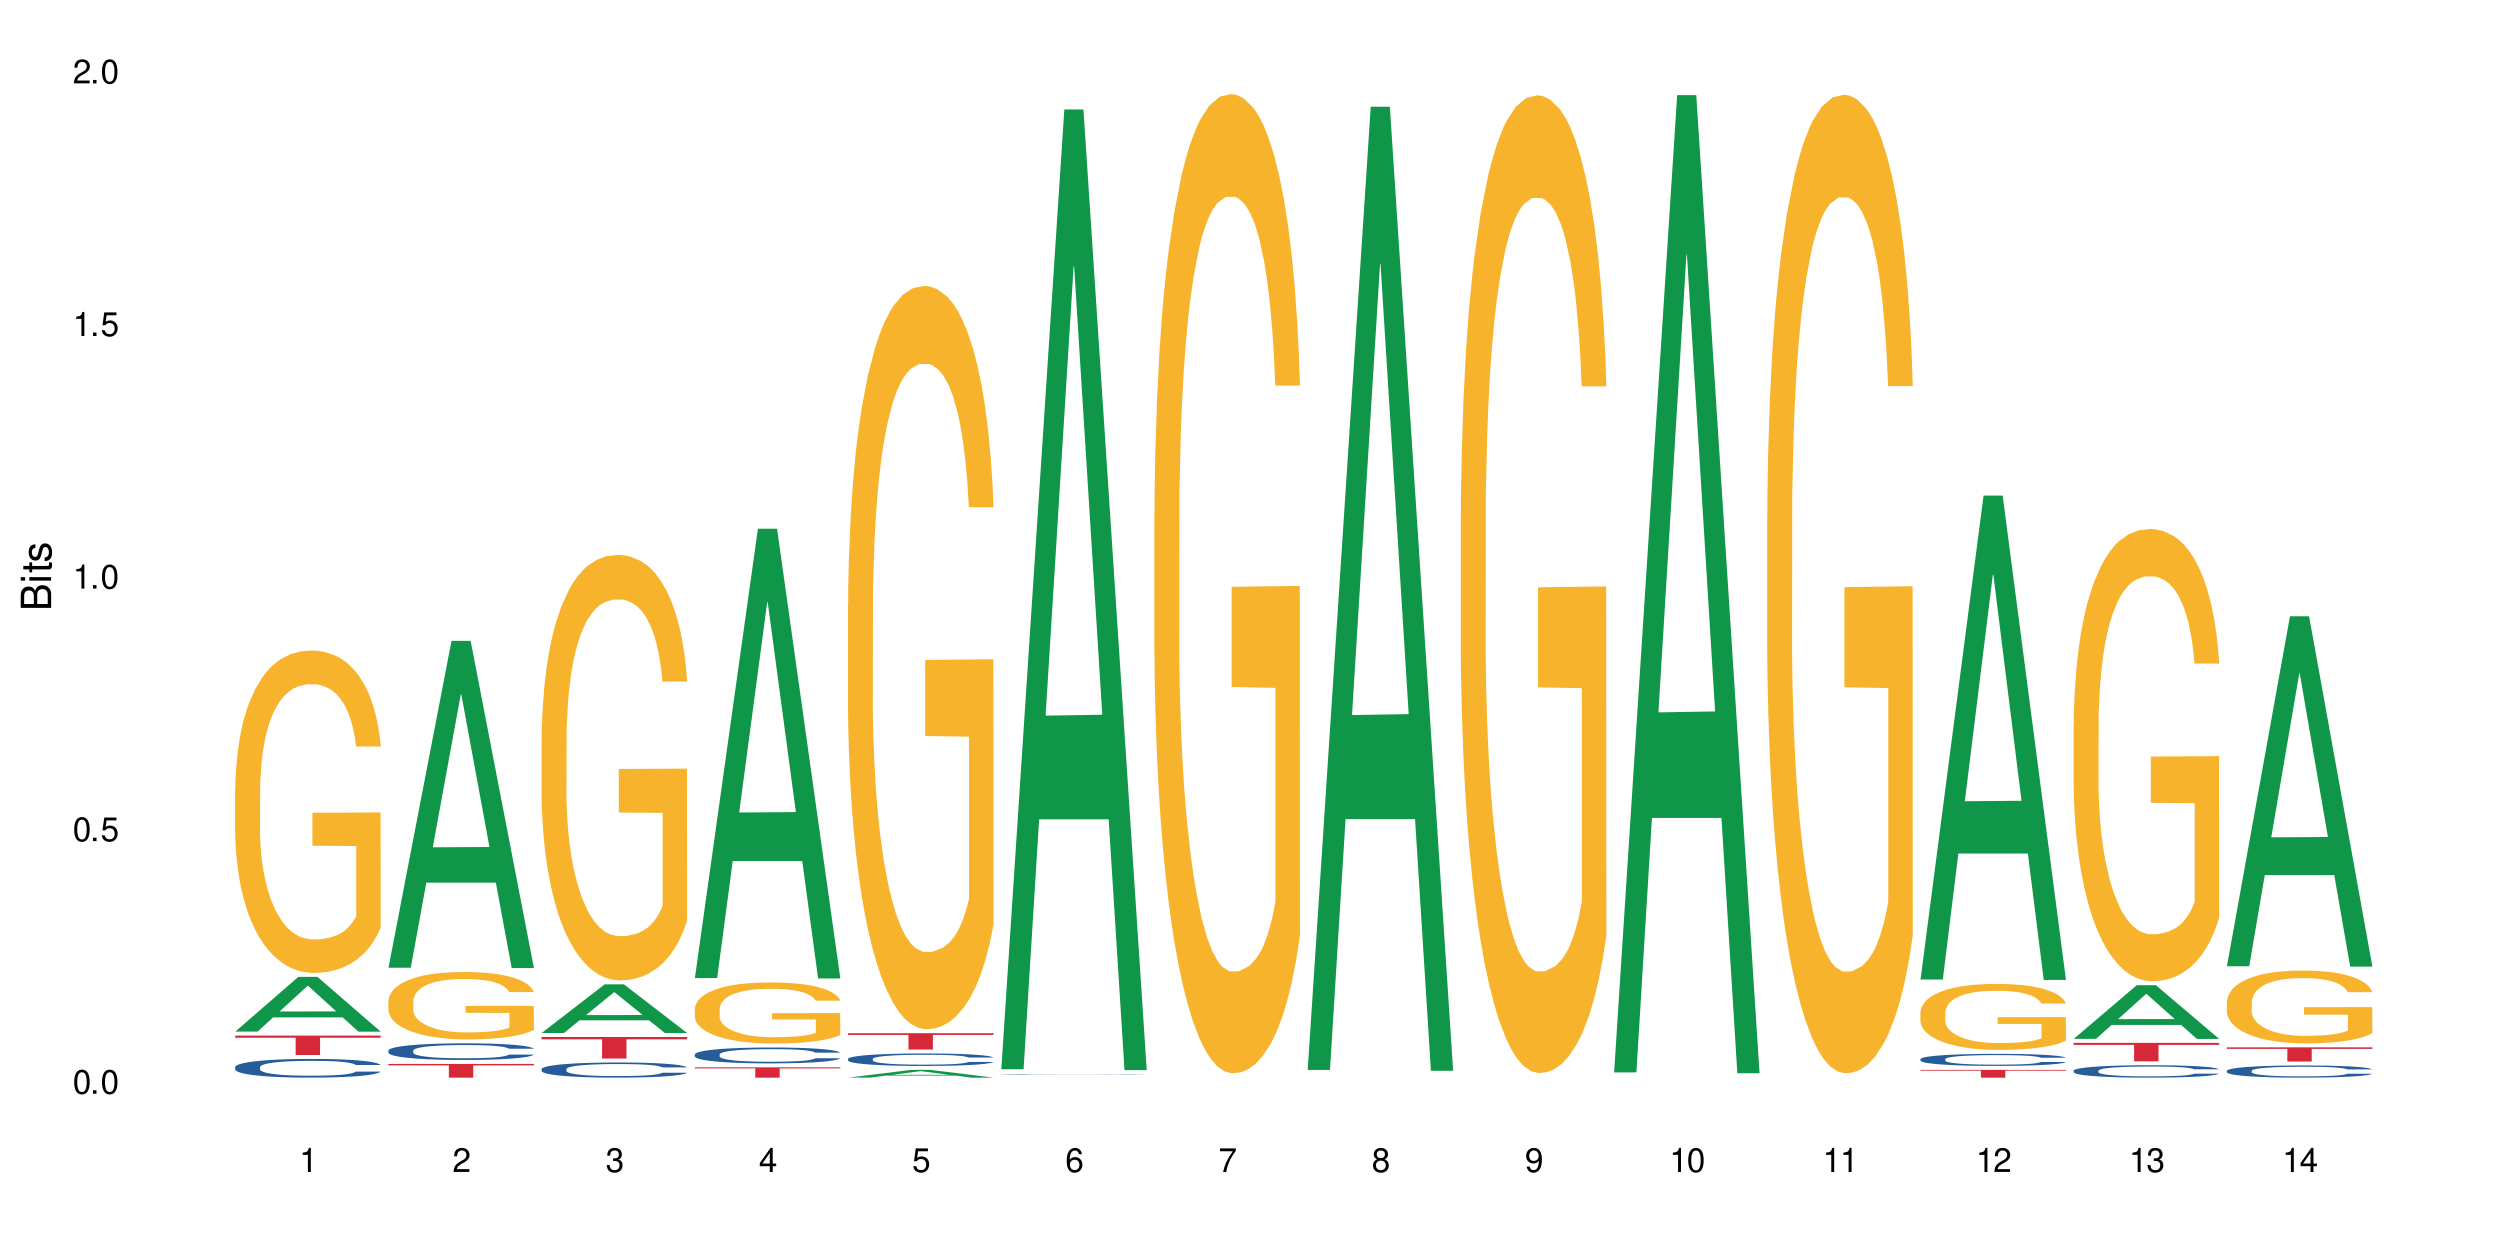 <?xml version="1.0" encoding="UTF-8"?>
<svg xmlns="http://www.w3.org/2000/svg" xmlns:xlink="http://www.w3.org/1999/xlink" width="720" height="360" viewBox="0 0 720 360">
<defs>
<g>
<g id="glyph-0-0">
</g>
<g id="glyph-0-1">
<path d="M 2.641 -6.938 C 2 -6.938 1.422 -6.656 1.078 -6.172 C 0.641 -5.562 0.406 -4.641 0.406 -3.359 C 0.406 -1.016 1.188 0.219 2.641 0.219 C 4.078 0.219 4.859 -1.016 4.859 -3.297 C 4.859 -4.641 4.656 -5.547 4.203 -6.172 C 3.844 -6.656 3.281 -6.938 2.641 -6.938 Z M 2.641 -6.188 C 3.547 -6.188 4 -5.25 4 -3.375 C 4 -1.406 3.562 -0.484 2.625 -0.484 C 1.734 -0.484 1.281 -1.438 1.281 -3.344 C 1.281 -5.25 1.734 -6.188 2.641 -6.188 Z M 2.641 -6.188 "/>
</g>
<g id="glyph-0-2">
<path d="M 1.828 -1 L 0.828 -1 L 0.828 0 L 1.828 0 Z M 1.828 -1 "/>
</g>
<g id="glyph-0-3">
<path d="M 4.562 -6.797 L 1.062 -6.797 L 0.547 -3.094 L 1.328 -3.094 C 1.719 -3.562 2.047 -3.734 2.578 -3.734 C 3.484 -3.734 4.062 -3.109 4.062 -2.094 C 4.062 -1.125 3.484 -0.531 2.578 -0.531 C 1.828 -0.531 1.375 -0.906 1.188 -1.672 L 0.328 -1.672 C 0.453 -1.109 0.547 -0.844 0.75 -0.594 C 1.125 -0.078 1.828 0.219 2.594 0.219 C 3.969 0.219 4.922 -0.781 4.922 -2.219 C 4.922 -3.562 4.031 -4.484 2.719 -4.484 C 2.25 -4.484 1.859 -4.359 1.469 -4.062 L 1.734 -5.969 L 4.562 -5.969 Z M 4.562 -6.797 "/>
</g>
<g id="glyph-0-4">
<path d="M 2.484 -4.938 L 2.484 0 L 3.328 0 L 3.328 -6.938 L 2.766 -6.938 C 2.469 -5.875 2.281 -5.734 0.984 -5.562 L 0.984 -4.938 Z M 2.484 -4.938 "/>
</g>
<g id="glyph-0-5">
<path d="M 4.859 -0.828 L 1.281 -0.828 C 1.359 -1.406 1.672 -1.781 2.5 -2.281 L 3.469 -2.828 C 4.406 -3.344 4.906 -4.062 4.906 -4.906 C 4.906 -5.484 4.672 -6.031 4.266 -6.406 C 3.859 -6.766 3.375 -6.938 2.719 -6.938 C 1.859 -6.938 1.219 -6.625 0.844 -6.031 C 0.609 -5.672 0.5 -5.234 0.484 -4.531 L 1.328 -4.531 C 1.359 -5.016 1.406 -5.281 1.531 -5.516 C 1.75 -5.938 2.188 -6.203 2.703 -6.203 C 3.469 -6.203 4.031 -5.641 4.031 -4.891 C 4.031 -4.344 3.719 -3.859 3.125 -3.516 L 2.234 -3 C 0.812 -2.172 0.406 -1.531 0.328 -0.016 L 4.859 -0.016 Z M 4.859 -0.828 "/>
</g>
<g id="glyph-0-6">
<path d="M 2.125 -3.188 L 2.578 -3.188 C 3.5 -3.188 3.984 -2.766 3.984 -1.922 C 3.984 -1.062 3.469 -0.531 2.594 -0.531 C 1.656 -0.531 1.203 -1 1.156 -2.016 L 0.312 -2.016 C 0.344 -1.453 0.438 -1.094 0.609 -0.781 C 0.953 -0.109 1.625 0.219 2.547 0.219 C 3.953 0.219 4.859 -0.625 4.859 -1.938 C 4.859 -2.828 4.516 -3.297 3.703 -3.594 C 4.344 -3.844 4.656 -4.328 4.656 -5.031 C 4.656 -6.219 3.875 -6.938 2.578 -6.938 C 1.203 -6.938 0.484 -6.172 0.453 -4.703 L 1.297 -4.703 C 1.312 -5.125 1.344 -5.359 1.453 -5.578 C 1.641 -5.969 2.062 -6.203 2.594 -6.203 C 3.344 -6.203 3.797 -5.75 3.797 -5 C 3.797 -4.516 3.609 -4.219 3.25 -4.047 C 3.016 -3.953 2.703 -3.922 2.125 -3.906 Z M 2.125 -3.188 "/>
</g>
<g id="glyph-0-7">
<path d="M 3.141 -1.672 L 3.141 0 L 3.984 0 L 3.984 -1.672 L 4.984 -1.672 L 4.984 -2.438 L 3.984 -2.438 L 3.984 -6.938 L 3.359 -6.938 L 0.266 -2.578 L 0.266 -1.672 Z M 3.141 -2.438 L 1 -2.438 L 3.141 -5.5 Z M 3.141 -2.438 "/>
</g>
<g id="glyph-0-8">
<path d="M 4.781 -5.125 C 4.609 -6.266 3.891 -6.938 2.844 -6.938 C 2.094 -6.938 1.422 -6.578 1.031 -5.953 C 0.594 -5.266 0.406 -4.422 0.406 -3.172 C 0.406 -2 0.578 -1.25 0.984 -0.641 C 1.359 -0.078 1.953 0.219 2.703 0.219 C 3.984 0.219 4.922 -0.75 4.922 -2.094 C 4.922 -3.375 4.062 -4.281 2.844 -4.281 C 2.172 -4.281 1.641 -4.031 1.281 -3.516 C 1.281 -5.234 1.828 -6.188 2.797 -6.188 C 3.391 -6.188 3.797 -5.797 3.938 -5.125 Z M 2.734 -3.531 C 3.547 -3.531 4.062 -2.953 4.062 -2.031 C 4.062 -1.156 3.484 -0.531 2.703 -0.531 C 1.922 -0.531 1.328 -1.188 1.328 -2.078 C 1.328 -2.938 1.906 -3.531 2.734 -3.531 Z M 2.734 -3.531 "/>
</g>
<g id="glyph-0-9">
<path d="M 4.984 -6.797 L 0.438 -6.797 L 0.438 -5.969 L 4.109 -5.969 C 2.5 -3.656 1.828 -2.234 1.328 0 L 2.219 0 C 2.594 -2.172 3.453 -4.047 4.984 -6.094 Z M 4.984 -6.797 "/>
</g>
<g id="glyph-0-10">
<path d="M 3.75 -3.656 C 4.469 -4.094 4.688 -4.438 4.688 -5.078 C 4.688 -6.172 3.844 -6.938 2.641 -6.938 C 1.438 -6.938 0.594 -6.172 0.594 -5.094 C 0.594 -4.438 0.812 -4.094 1.516 -3.656 C 0.734 -3.266 0.359 -2.703 0.359 -1.922 C 0.359 -0.656 1.281 0.219 2.641 0.219 C 3.984 0.219 4.922 -0.656 4.922 -1.922 C 4.922 -2.703 4.531 -3.266 3.75 -3.656 Z M 2.641 -6.188 C 3.359 -6.188 3.812 -5.75 3.812 -5.062 C 3.812 -4.406 3.344 -3.984 2.641 -3.984 C 1.922 -3.984 1.453 -4.406 1.453 -5.078 C 1.453 -5.75 1.922 -6.188 2.641 -6.188 Z M 2.641 -3.266 C 3.484 -3.266 4.062 -2.719 4.062 -1.906 C 4.062 -1.078 3.484 -0.531 2.625 -0.531 C 1.797 -0.531 1.219 -1.094 1.219 -1.906 C 1.219 -2.719 1.781 -3.266 2.641 -3.266 Z M 2.641 -3.266 "/>
</g>
<g id="glyph-0-11">
<path d="M 0.516 -1.578 C 0.672 -0.453 1.406 0.219 2.438 0.219 C 3.188 0.219 3.859 -0.141 4.266 -0.766 C 4.688 -1.453 4.891 -2.297 4.891 -3.547 C 4.891 -4.719 4.703 -5.453 4.312 -6.078 C 3.938 -6.641 3.344 -6.938 2.594 -6.938 C 1.297 -6.938 0.359 -5.969 0.359 -4.625 C 0.359 -3.344 1.234 -2.453 2.453 -2.453 C 3.094 -2.453 3.578 -2.672 4.016 -3.203 C 4 -1.484 3.469 -0.531 2.5 -0.531 C 1.906 -0.531 1.484 -0.906 1.359 -1.578 Z M 2.578 -6.203 C 3.375 -6.203 3.969 -5.531 3.969 -4.641 C 3.969 -3.797 3.391 -3.188 2.547 -3.188 C 1.734 -3.188 1.234 -3.766 1.234 -4.688 C 1.234 -5.562 1.797 -6.203 2.578 -6.203 Z M 2.578 -6.203 "/>
</g>
<g id="glyph-1-0">
</g>
<g id="glyph-1-1">
<path d="M 0 -0.953 L 0 -4.891 C 0 -5.719 -0.234 -6.344 -0.734 -6.797 C -1.188 -7.234 -1.812 -7.469 -2.5 -7.469 C -3.547 -7.469 -4.188 -7 -4.625 -5.875 C -4.984 -6.688 -5.625 -7.094 -6.531 -7.094 C -7.172 -7.094 -7.734 -6.859 -8.141 -6.391 C -8.562 -5.922 -8.75 -5.344 -8.75 -4.5 L -8.75 -0.953 Z M -4.984 -2.062 L -7.766 -2.062 L -7.766 -4.219 C -7.766 -4.844 -7.688 -5.203 -7.453 -5.5 C -7.219 -5.812 -6.859 -5.969 -6.375 -5.969 C -5.891 -5.969 -5.531 -5.812 -5.297 -5.5 C -5.062 -5.203 -4.984 -4.844 -4.984 -4.219 Z M -0.984 -2.062 L -4 -2.062 L -4 -4.781 C -4 -5.766 -3.438 -6.359 -2.484 -6.359 C -1.547 -6.359 -0.984 -5.766 -0.984 -4.781 Z M -0.984 -2.062 "/>
</g>
<g id="glyph-1-2">
<path d="M -6.281 -1.797 L -6.281 -0.797 L 0 -0.797 L 0 -1.797 Z M -8.75 -1.797 L -8.75 -0.797 L -7.484 -0.797 L -7.484 -1.797 Z M -8.75 -1.797 "/>
</g>
<g id="glyph-1-3">
<path d="M -6.281 -3.047 L -6.281 -2.016 L -8.016 -2.016 L -8.016 -1.016 L -6.281 -1.016 L -6.281 -0.172 L -5.469 -0.172 L -5.469 -1.016 L -0.719 -1.016 C -0.078 -1.016 0.281 -1.453 0.281 -2.234 C 0.281 -2.5 0.25 -2.719 0.188 -3.047 L -0.641 -3.047 C -0.609 -2.906 -0.594 -2.766 -0.594 -2.562 C -0.594 -2.141 -0.719 -2.016 -1.156 -2.016 L -5.469 -2.016 L -5.469 -3.047 Z M -6.281 -3.047 "/>
</g>
<g id="glyph-1-4">
<path d="M -4.531 -5.25 C -5.766 -5.25 -6.469 -4.422 -6.469 -2.969 C -6.469 -1.516 -5.719 -0.562 -4.547 -0.562 C -3.562 -0.562 -3.094 -1.062 -2.734 -2.562 L -2.516 -3.484 C -2.344 -4.188 -2.094 -4.469 -1.641 -4.469 C -1.047 -4.469 -0.641 -3.875 -0.641 -3 C -0.641 -2.453 -0.797 -2 -1.062 -1.75 C -1.25 -1.594 -1.422 -1.531 -1.875 -1.469 L -1.875 -0.406 C -0.422 -0.453 0.281 -1.266 0.281 -2.922 C 0.281 -4.5 -0.5 -5.516 -1.719 -5.516 C -2.656 -5.516 -3.172 -4.984 -3.469 -3.734 L -3.703 -2.766 C -3.891 -1.953 -4.156 -1.609 -4.594 -1.609 C -5.188 -1.609 -5.547 -2.125 -5.547 -2.938 C -5.547 -3.75 -5.203 -4.172 -4.531 -4.203 Z M -4.531 -5.25 "/>
</g>
</g>
</defs>
<rect x="-72" y="-36" width="864" height="432" fill="rgb(100%, 100%, 100%)" fill-opacity="1"/>
<path fill-rule="nonzero" fill="rgb(6.275%, 58.824%, 28.235%)" fill-opacity="1" d="M 67.73 297.109 L 67.777 297.094 L 85.914 281.344 L 91.422 281.344 L 109.648 297.125 L 103.242 297.125 L 98.676 293.004 L 78.656 293.004 L 74.18 297.109 L 67.73 297.109 L 80.582 291.301 L 96.84 291.285 L 88.734 283.922 L 88.645 283.906 L 88.555 283.949 L 80.539 291.285 L 80.582 291.301 Z M 67.73 297.109 "/>
<path fill-rule="nonzero" fill="rgb(14.51%, 36.078%, 60%)" fill-opacity="1" d="M 67.73 307.316 L 67.781 307.312 L 67.781 307.195 L 67.934 307.008 L 68.293 306.77 L 68.652 306.609 L 69.57 306.316 L 70.848 306.039 L 72.18 305.82 L 73.148 305.691 L 74.02 305.594 L 76.012 305.414 L 77.289 305.32 L 78.672 305.234 L 80.355 305.152 L 81.582 305.102 L 84.344 305.023 L 86.391 304.988 L 87.973 304.973 L 91.398 304.973 L 93.441 304.992 L 94.926 305.02 L 96.562 305.059 L 97.941 305.102 L 100.344 305.211 L 102.492 305.348 L 103.461 305.426 L 104.996 305.578 L 106.172 305.727 L 106.988 305.855 L 107.91 306.039 L 108.727 306.258 L 109.34 306.512 L 109.648 306.723 L 102.492 306.723 L 102.133 306.523 L 101.723 306.371 L 100.957 306.172 L 100.191 306.027 L 99.117 305.883 L 98.145 305.793 L 96.816 305.699 L 95.641 305.637 L 94.414 305.594 L 93.238 305.566 L 90.988 305.535 L 88.383 305.535 L 87.41 305.547 L 85.418 305.586 L 84.344 305.617 L 82.812 305.688 L 81.738 305.75 L 80.461 305.852 L 79.59 305.934 L 78.516 306.062 L 77.75 306.176 L 76.883 306.336 L 76.371 306.461 L 75.91 306.598 L 75.5 306.762 L 75.195 306.934 L 74.988 307.113 L 74.887 307.293 L 74.887 308.055 L 74.988 308.234 L 75.246 308.438 L 75.91 308.738 L 76.883 309 L 78.004 309.207 L 79.078 309.355 L 79.691 309.422 L 80.512 309.504 L 81.789 309.602 L 83.629 309.699 L 84.703 309.738 L 86.34 309.777 L 88.023 309.797 L 90.273 309.797 L 92.27 309.777 L 93.598 309.754 L 94.977 309.715 L 96.867 309.629 L 98.043 309.551 L 99.066 309.457 L 99.832 309.363 L 100.344 309.285 L 101.109 309.133 L 101.723 308.965 L 102.184 308.793 L 102.492 308.625 L 109.648 308.625 L 109.34 308.824 L 108.883 309.016 L 108.422 309.156 L 107.707 309.328 L 106.887 309.484 L 105.711 309.656 L 104.742 309.77 L 103.461 309.891 L 102.285 309.984 L 101.008 310.066 L 99.117 310.168 L 97.891 310.215 L 96.562 310.262 L 94.977 310.301 L 92.984 310.336 L 90.836 310.355 L 88.844 310.359 L 86.695 310.348 L 85.109 310.328 L 83.016 310.285 L 80.41 310.195 L 78.516 310.102 L 77.035 310.008 L 75.758 309.91 L 74.324 309.777 L 72.484 309.562 L 71.359 309.395 L 70.594 309.258 L 69.723 309.062 L 69.109 308.891 L 68.395 308.617 L 67.883 308.266 L 67.73 307.996 Z M 67.73 307.316 "/>
<path fill-rule="nonzero" fill="rgb(96.863%, 70.196%, 16.863%)" fill-opacity="1" d="M 67.73 227.121 L 67.781 227.035 L 67.781 225.34 L 67.988 221.523 L 68.496 216.266 L 69.164 211.941 L 69.879 208.551 L 70.34 206.77 L 71.105 204.227 L 71.77 202.359 L 73.457 198.543 L 75.602 194.984 L 76.777 193.457 L 78.109 192.016 L 80 190.402 L 80.867 189.809 L 83.527 188.453 L 86.543 187.605 L 89.863 187.352 L 91.398 187.438 L 93.496 187.773 L 96.355 188.707 L 97.992 189.555 L 99.27 190.402 L 100.602 191.508 L 102.234 193.203 L 103.77 195.238 L 104.996 197.273 L 106.223 199.816 L 107.246 202.531 L 108.113 205.496 L 108.883 209.059 L 109.34 212.027 L 109.648 214.996 L 102.543 214.996 L 102.133 212.027 L 101.672 209.738 L 100.906 206.938 L 100.141 204.902 L 99.375 203.293 L 97.941 201.09 L 96.715 199.73 L 95.18 198.543 L 93.699 197.781 L 92.012 197.273 L 90.988 197.102 L 88.281 197.102 L 85.828 197.695 L 84.395 198.375 L 83.375 199.055 L 81.941 200.324 L 81.074 201.344 L 80.562 202.02 L 79.027 204.648 L 78.004 207.023 L 77.445 208.637 L 76.727 211.18 L 76.215 213.469 L 75.652 216.859 L 75.348 219.406 L 74.938 225.172 L 74.887 240.434 L 75.039 243.656 L 75.348 247.133 L 75.758 250.188 L 76.371 253.41 L 76.984 255.867 L 78.059 259.176 L 78.977 261.379 L 79.691 262.82 L 81.074 265.109 L 81.637 265.875 L 82.965 267.398 L 84.344 268.586 L 86.031 269.605 L 87.309 270.113 L 89.355 270.539 L 91.961 270.539 L 95.027 270.027 L 96.969 269.352 L 98.301 268.672 L 99.168 268.078 L 100.242 267.145 L 101.008 266.297 L 101.723 265.363 L 102.594 263.922 L 102.594 243.656 L 89.969 243.57 L 89.969 234.074 L 109.598 233.988 L 109.648 267.145 L 108.574 269.434 L 107.246 271.641 L 105.969 273.336 L 104.637 274.777 L 102.746 276.391 L 101.215 277.406 L 98.863 278.594 L 96.715 279.355 L 94.465 279.867 L 92.473 280.121 L 90.121 280.203 L 88.023 280.035 L 85.777 279.527 L 83.988 278.848 L 82.352 278 L 80.715 276.898 L 78.672 275.117 L 77.34 273.676 L 75.961 271.895 L 74.582 269.773 L 73.355 267.484 L 72.535 265.703 L 71.719 263.668 L 70.848 261.125 L 70.031 258.242 L 69.418 255.613 L 68.855 252.645 L 68.445 249.848 L 68.039 246.031 L 67.832 242.977 L 67.73 240.348 Z M 67.73 227.121 "/>
<path fill-rule="nonzero" fill="rgb(83.922%, 15.686%, 22.353%)" fill-opacity="1" d="M 67.73 298.262 L 109.648 298.262 L 109.648 298.859 L 92.18 298.863 L 92.18 303.836 L 85.148 303.836 L 85.148 298.867 L 85.047 298.859 L 67.73 298.859 Z M 67.73 298.262 "/>
<path fill-rule="nonzero" fill="rgb(6.275%, 58.824%, 28.235%)" fill-opacity="1" d="M 111.855 278.711 L 111.898 278.621 L 130.035 184.562 L 135.543 184.562 L 153.77 278.797 L 147.367 278.797 L 142.801 254.199 L 122.781 254.199 L 118.301 278.711 L 111.855 278.711 L 124.707 244.023 L 140.961 243.934 L 132.855 199.957 L 132.766 199.871 L 132.68 200.137 L 124.66 243.934 L 124.707 244.023 Z M 111.855 278.711 "/>
<path fill-rule="nonzero" fill="rgb(14.51%, 36.078%, 60%)" fill-opacity="1" d="M 111.855 302.566 L 111.906 302.562 L 111.906 302.457 L 112.059 302.289 L 112.418 302.082 L 112.773 301.938 L 113.695 301.68 L 114.973 301.43 L 116.301 301.234 L 117.273 301.121 L 118.141 301.035 L 120.137 300.875 L 121.414 300.789 L 122.793 300.715 L 124.48 300.641 L 125.707 300.598 L 128.469 300.527 L 130.512 300.496 L 132.098 300.484 L 135.523 300.484 L 137.566 300.5 L 139.047 300.523 L 140.684 300.559 L 142.066 300.598 L 144.469 300.695 L 146.613 300.816 L 147.586 300.887 L 149.117 301.023 L 150.293 301.152 L 151.113 301.266 L 152.031 301.43 L 152.852 301.625 L 153.465 301.848 L 153.77 302.035 L 146.613 302.035 L 146.258 301.863 L 145.848 301.727 L 145.082 301.547 L 144.312 301.422 L 143.242 301.293 L 142.27 301.211 L 140.941 301.129 L 139.766 301.074 L 138.539 301.035 L 137.363 301.008 L 135.113 300.984 L 132.504 300.984 L 131.535 300.992 L 129.539 301.027 L 128.469 301.059 L 126.934 301.117 L 125.859 301.176 L 124.582 301.262 L 123.715 301.336 L 122.641 301.449 L 121.875 301.551 L 121.004 301.695 L 120.492 301.805 L 120.031 301.926 L 119.625 302.07 L 119.316 302.223 L 119.113 302.387 L 119.012 302.543 L 119.012 303.223 L 119.113 303.379 L 119.367 303.562 L 120.031 303.828 L 121.004 304.062 L 122.129 304.246 L 123.203 304.375 L 123.816 304.438 L 124.633 304.508 L 125.91 304.594 L 127.75 304.68 L 128.824 304.715 L 130.461 304.75 L 132.148 304.77 L 134.398 304.77 L 136.391 304.75 L 137.719 304.73 L 139.102 304.695 L 140.992 304.621 L 142.168 304.551 L 143.188 304.469 L 143.957 304.383 L 144.469 304.312 L 145.234 304.18 L 145.848 304.031 L 146.309 303.879 L 146.613 303.727 L 153.77 303.727 L 153.465 303.902 L 153.004 304.074 L 152.543 304.199 L 151.828 304.355 L 151.012 304.488 L 149.836 304.641 L 148.863 304.742 L 147.586 304.852 L 146.41 304.934 L 145.133 305.008 L 143.242 305.098 L 142.012 305.141 L 140.684 305.18 L 139.102 305.215 L 137.105 305.246 L 134.961 305.262 L 132.965 305.266 L 130.82 305.258 L 129.234 305.242 L 127.137 305.203 L 124.531 305.121 L 122.641 305.039 L 121.156 304.957 L 119.879 304.871 L 118.449 304.75 L 116.609 304.559 L 115.484 304.41 L 114.715 304.289 L 113.848 304.117 L 113.234 303.965 L 112.52 303.719 L 112.008 303.41 L 111.855 303.168 Z M 111.855 302.566 "/>
<path fill-rule="nonzero" fill="rgb(96.863%, 70.196%, 16.863%)" fill-opacity="1" d="M 111.855 288.25 L 111.906 288.23 L 111.906 287.879 L 112.109 287.078 L 112.621 285.98 L 113.285 285.078 L 114 284.367 L 114.461 283.996 L 115.227 283.465 L 115.891 283.074 L 117.578 282.277 L 119.727 281.531 L 120.902 281.211 L 122.23 280.91 L 124.121 280.574 L 124.992 280.449 L 127.648 280.168 L 130.664 279.988 L 133.988 279.938 L 135.523 279.953 L 137.617 280.023 L 140.48 280.219 L 142.117 280.398 L 143.395 280.574 L 144.723 280.805 L 146.359 281.16 L 147.891 281.586 L 149.117 282.012 L 150.348 282.543 L 151.367 283.109 L 152.238 283.73 L 153.004 284.473 L 153.465 285.094 L 153.77 285.715 L 146.664 285.715 L 146.258 285.094 L 145.797 284.617 L 145.031 284.031 L 144.262 283.605 L 143.496 283.27 L 142.066 282.809 L 140.84 282.523 L 139.305 282.277 L 137.82 282.117 L 136.137 282.012 L 135.113 281.973 L 132.402 281.973 L 129.949 282.098 L 128.52 282.242 L 127.496 282.383 L 126.066 282.648 L 125.195 282.859 L 124.684 283.004 L 123.152 283.551 L 122.129 284.047 L 121.566 284.387 L 120.852 284.918 L 120.34 285.395 L 119.777 286.105 L 119.469 286.637 L 119.062 287.844 L 119.012 291.031 L 119.164 291.707 L 119.469 292.434 L 119.879 293.07 L 120.492 293.746 L 121.105 294.258 L 122.18 294.949 L 123.102 295.41 L 123.816 295.711 L 125.195 296.191 L 125.758 296.352 L 127.086 296.668 L 128.469 296.918 L 130.152 297.129 L 131.434 297.238 L 133.477 297.324 L 136.082 297.324 L 139.152 297.219 L 141.094 297.078 L 142.422 296.938 L 143.293 296.812 L 144.363 296.617 L 145.133 296.438 L 145.848 296.246 L 146.715 295.941 L 146.715 291.707 L 134.09 291.688 L 134.09 289.703 L 153.719 289.684 L 153.77 296.617 L 152.699 297.094 L 151.367 297.555 L 150.09 297.91 L 148.762 298.211 L 146.871 298.551 L 145.336 298.762 L 142.984 299.012 L 140.84 299.168 L 138.59 299.277 L 136.594 299.328 L 134.242 299.348 L 132.148 299.312 L 129.898 299.203 L 128.109 299.062 L 126.473 298.887 L 124.84 298.656 L 122.793 298.281 L 121.465 297.98 L 120.082 297.609 L 118.703 297.168 L 117.477 296.688 L 116.66 296.316 L 115.84 295.891 L 114.973 295.359 L 114.152 294.754 L 113.539 294.207 L 112.98 293.586 L 112.57 293 L 112.16 292.203 L 111.957 291.566 L 111.855 291.016 Z M 111.855 288.25 "/>
<path fill-rule="nonzero" fill="rgb(83.922%, 15.686%, 22.353%)" fill-opacity="1" d="M 111.855 306.406 L 153.77 306.406 L 153.77 306.828 L 136.301 306.832 L 136.301 310.359 L 129.273 310.359 L 129.273 306.836 L 129.172 306.828 L 111.855 306.828 Z M 111.855 306.406 "/>
<path fill-rule="nonzero" fill="rgb(6.275%, 58.824%, 28.235%)" fill-opacity="1" d="M 155.977 297.504 L 156.023 297.492 L 174.16 283.48 L 179.668 283.48 L 197.895 297.52 L 191.488 297.52 L 186.922 293.855 L 166.902 293.855 L 162.426 297.504 L 155.977 297.504 L 168.828 292.34 L 185.086 292.324 L 176.98 285.773 L 176.891 285.762 L 176.801 285.801 L 168.785 292.324 L 168.828 292.34 Z M 155.977 297.504 "/>
<path fill-rule="nonzero" fill="rgb(14.51%, 36.078%, 60%)" fill-opacity="1" d="M 155.977 307.895 L 156.027 307.891 L 156.027 307.793 L 156.18 307.645 L 156.539 307.453 L 156.898 307.32 L 157.816 307.086 L 159.094 306.855 L 160.426 306.684 L 161.395 306.578 L 162.266 306.5 L 164.258 306.352 L 165.535 306.273 L 166.918 306.207 L 168.602 306.141 L 169.828 306.102 L 172.59 306.035 L 174.637 306.008 L 176.219 305.996 L 179.645 305.996 L 181.688 306.012 L 183.172 306.031 L 184.809 306.062 L 186.188 306.102 L 188.59 306.188 L 190.738 306.301 L 191.707 306.363 L 193.242 306.488 L 194.418 306.605 L 195.234 306.711 L 196.156 306.855 L 196.973 307.035 L 197.586 307.238 L 197.895 307.41 L 190.738 307.41 L 190.379 307.254 L 189.969 307.129 L 189.203 306.965 L 188.438 306.848 L 187.363 306.734 L 186.391 306.656 L 185.062 306.582 L 183.887 306.535 L 182.66 306.5 L 181.484 306.473 L 179.234 306.449 L 176.629 306.449 L 175.656 306.457 L 173.664 306.492 L 172.59 306.52 L 171.059 306.574 L 169.984 306.625 L 168.707 306.707 L 167.836 306.773 L 166.762 306.879 L 165.996 306.969 L 165.129 307.102 L 164.617 307.199 L 164.156 307.312 L 163.746 307.445 L 163.441 307.582 L 163.234 307.73 L 163.133 307.875 L 163.133 308.492 L 163.234 308.637 L 163.492 308.805 L 164.156 309.047 L 165.129 309.258 L 166.25 309.426 L 167.324 309.547 L 167.938 309.602 L 168.758 309.664 L 170.035 309.746 L 171.875 309.824 L 172.949 309.855 L 174.582 309.887 L 176.27 309.902 L 178.52 309.902 L 180.512 309.887 L 181.844 309.867 L 183.223 309.836 L 185.113 309.77 L 186.289 309.703 L 187.312 309.629 L 188.078 309.555 L 188.59 309.488 L 189.355 309.367 L 189.969 309.23 L 190.43 309.09 L 190.738 308.953 L 197.895 308.953 L 197.586 309.113 L 197.129 309.27 L 196.668 309.387 L 195.953 309.523 L 195.133 309.648 L 193.957 309.789 L 192.988 309.879 L 191.707 309.98 L 190.531 310.055 L 189.254 310.125 L 187.363 310.203 L 186.137 310.242 L 184.809 310.277 L 183.223 310.312 L 181.23 310.34 L 179.082 310.355 L 177.09 310.359 L 174.941 310.352 L 173.355 310.336 L 171.262 310.297 L 168.652 310.227 L 166.762 310.152 L 165.281 310.074 L 164.004 309.996 L 162.57 309.887 L 160.73 309.711 L 159.605 309.578 L 158.84 309.465 L 157.969 309.309 L 157.355 309.172 L 156.641 308.945 L 156.129 308.664 L 155.977 308.445 Z M 155.977 307.895 "/>
<path fill-rule="nonzero" fill="rgb(96.863%, 70.196%, 16.863%)" fill-opacity="1" d="M 155.977 212.293 L 156.027 212.184 L 156.027 209.945 L 156.234 204.91 L 156.742 197.973 L 157.41 192.266 L 158.125 187.789 L 158.582 185.438 L 159.352 182.082 L 160.016 179.621 L 161.703 174.582 L 163.848 169.883 L 165.023 167.871 L 166.355 165.969 L 168.246 163.84 L 169.113 163.059 L 171.773 161.27 L 174.789 160.148 L 178.109 159.812 L 179.645 159.926 L 181.742 160.371 L 184.602 161.602 L 186.238 162.723 L 187.516 163.84 L 188.848 165.297 L 190.48 167.535 L 192.016 170.219 L 193.242 172.906 L 194.469 176.262 L 195.492 179.844 L 196.359 183.758 L 197.129 188.461 L 197.586 192.375 L 197.895 196.293 L 190.789 196.293 L 190.379 192.375 L 189.918 189.355 L 189.152 185.66 L 188.387 182.977 L 187.617 180.852 L 186.188 177.941 L 184.961 176.152 L 183.426 174.582 L 181.945 173.578 L 180.258 172.906 L 179.234 172.68 L 176.527 172.68 L 174.074 173.465 L 172.641 174.359 L 171.617 175.254 L 170.188 176.934 L 169.32 178.277 L 168.809 179.172 L 167.273 182.641 L 166.25 185.773 L 165.688 187.898 L 164.973 191.258 L 164.461 194.277 L 163.898 198.754 L 163.594 202.113 L 163.184 209.719 L 163.133 229.863 L 163.285 234.113 L 163.594 238.703 L 164.004 242.73 L 164.617 246.984 L 165.23 250.23 L 166.305 254.594 L 167.223 257.504 L 167.938 259.406 L 169.32 262.426 L 169.883 263.434 L 171.211 265.445 L 172.59 267.016 L 174.277 268.355 L 175.555 269.027 L 177.602 269.586 L 180.207 269.586 L 183.273 268.918 L 185.215 268.02 L 186.547 267.125 L 187.414 266.344 L 188.488 265.113 L 189.254 263.992 L 189.969 262.762 L 190.84 260.859 L 190.84 234.113 L 178.215 234.004 L 178.215 221.469 L 197.844 221.359 L 197.895 265.113 L 196.82 268.133 L 195.492 271.043 L 194.215 273.281 L 192.883 275.184 L 190.992 277.309 L 189.461 278.652 L 187.109 280.219 L 184.961 281.227 L 182.711 281.898 L 180.719 282.23 L 178.367 282.344 L 176.27 282.121 L 174.023 281.449 L 172.234 280.555 L 170.598 279.434 L 168.961 277.98 L 166.918 275.629 L 165.586 273.727 L 164.207 271.379 L 162.828 268.582 L 161.602 265.559 L 160.781 263.211 L 159.965 260.523 L 159.094 257.168 L 158.277 253.363 L 157.664 249.895 L 157.102 245.977 L 156.691 242.285 L 156.285 237.25 L 156.078 233.219 L 155.977 229.75 Z M 155.977 212.293 "/>
<path fill-rule="nonzero" fill="rgb(83.922%, 15.686%, 22.353%)" fill-opacity="1" d="M 155.977 298.656 L 197.895 298.656 L 197.895 299.32 L 180.426 299.324 L 180.426 304.859 L 173.395 304.859 L 173.395 299.332 L 173.293 299.32 L 155.977 299.32 Z M 155.977 298.656 "/>
<path fill-rule="nonzero" fill="rgb(6.275%, 58.824%, 28.235%)" fill-opacity="1" d="M 200.102 281.68 L 200.145 281.559 L 218.281 152.266 L 223.789 152.266 L 242.016 281.805 L 235.613 281.805 L 231.047 247.988 L 211.027 247.988 L 206.547 281.68 L 200.102 281.68 L 212.953 234 L 229.207 233.879 L 221.102 173.43 L 221.012 173.309 L 220.926 173.672 L 212.906 233.879 L 212.953 234 Z M 200.102 281.68 "/>
<path fill-rule="nonzero" fill="rgb(14.51%, 36.078%, 60%)" fill-opacity="1" d="M 200.102 303.672 L 200.152 303.668 L 200.152 303.566 L 200.305 303.41 L 200.664 303.207 L 201.02 303.07 L 201.941 302.824 L 203.219 302.586 L 204.547 302.402 L 205.52 302.293 L 206.387 302.211 L 208.383 302.055 L 209.66 301.977 L 211.039 301.906 L 212.727 301.836 L 213.953 301.793 L 216.715 301.727 L 218.758 301.695 L 220.344 301.684 L 223.77 301.684 L 225.812 301.699 L 227.293 301.723 L 228.93 301.754 L 230.312 301.793 L 232.715 301.883 L 234.859 302 L 235.832 302.07 L 237.363 302.199 L 238.539 302.324 L 239.359 302.434 L 240.277 302.586 L 241.098 302.773 L 241.711 302.988 L 242.016 303.168 L 234.859 303.168 L 234.504 303 L 234.094 302.871 L 233.328 302.699 L 232.559 302.578 L 231.488 302.457 L 230.516 302.379 L 229.188 302.297 L 228.012 302.246 L 226.785 302.211 L 225.609 302.184 L 223.359 302.16 L 220.75 302.16 L 219.781 302.168 L 217.785 302.203 L 216.715 302.23 L 215.18 302.289 L 214.105 302.344 L 212.828 302.426 L 211.961 302.5 L 210.887 302.605 L 210.117 302.703 L 209.25 302.84 L 208.738 302.945 L 208.277 303.062 L 207.871 303.199 L 207.562 303.348 L 207.359 303.5 L 207.258 303.652 L 207.258 304.297 L 207.359 304.449 L 207.613 304.625 L 208.277 304.879 L 209.25 305.102 L 210.375 305.277 L 211.449 305.402 L 212.062 305.461 L 212.879 305.527 L 214.156 305.609 L 215.996 305.691 L 217.07 305.727 L 218.707 305.762 L 220.395 305.777 L 222.645 305.777 L 224.637 305.762 L 225.965 305.738 L 227.348 305.707 L 229.238 305.633 L 230.414 305.566 L 231.434 305.488 L 232.203 305.41 L 232.715 305.344 L 233.48 305.211 L 234.094 305.07 L 234.555 304.926 L 234.859 304.781 L 242.016 304.781 L 241.711 304.949 L 241.25 305.113 L 240.789 305.234 L 240.074 305.379 L 239.258 305.508 L 238.082 305.656 L 237.109 305.75 L 235.832 305.855 L 234.656 305.934 L 233.379 306.008 L 231.488 306.09 L 230.258 306.133 L 228.93 306.168 L 227.348 306.203 L 225.352 306.23 L 223.207 306.25 L 221.211 306.254 L 219.066 306.246 L 217.48 306.227 L 215.383 306.191 L 212.777 306.113 L 210.887 306.035 L 209.402 305.957 L 208.125 305.871 L 206.695 305.762 L 204.855 305.574 L 203.73 305.434 L 202.961 305.316 L 202.094 305.156 L 201.48 305.008 L 200.766 304.773 L 200.254 304.477 L 200.102 304.25 Z M 200.102 303.672 "/>
<path fill-rule="nonzero" fill="rgb(96.863%, 70.196%, 16.863%)" fill-opacity="1" d="M 200.102 290.48 L 200.152 290.465 L 200.152 290.145 L 200.355 289.422 L 200.867 288.422 L 201.531 287.605 L 202.246 286.961 L 202.707 286.621 L 203.473 286.141 L 204.137 285.785 L 205.824 285.062 L 207.973 284.387 L 209.148 284.098 L 210.477 283.824 L 212.367 283.52 L 213.238 283.406 L 215.895 283.148 L 218.91 282.988 L 222.234 282.941 L 223.77 282.957 L 225.863 283.02 L 228.727 283.199 L 230.363 283.359 L 231.641 283.52 L 232.969 283.73 L 234.605 284.051 L 236.137 284.438 L 237.363 284.82 L 238.594 285.305 L 239.613 285.82 L 240.484 286.383 L 241.25 287.059 L 241.711 287.621 L 242.016 288.184 L 234.91 288.184 L 234.504 287.621 L 234.043 287.184 L 233.277 286.656 L 232.508 286.27 L 231.742 285.965 L 230.312 285.547 L 229.082 285.289 L 227.551 285.062 L 226.066 284.918 L 224.383 284.82 L 223.359 284.789 L 220.648 284.789 L 218.195 284.902 L 216.766 285.031 L 215.742 285.16 L 214.312 285.402 L 213.441 285.594 L 212.93 285.723 L 211.398 286.223 L 210.375 286.672 L 209.812 286.977 L 209.098 287.457 L 208.586 287.895 L 208.023 288.535 L 207.715 289.02 L 207.309 290.113 L 207.258 293.004 L 207.41 293.617 L 207.715 294.277 L 208.125 294.855 L 208.738 295.465 L 209.352 295.934 L 210.426 296.559 L 211.348 296.977 L 212.062 297.25 L 213.441 297.684 L 214.004 297.828 L 215.332 298.117 L 216.715 298.344 L 218.398 298.535 L 219.68 298.633 L 221.723 298.715 L 224.328 298.715 L 227.398 298.617 L 229.34 298.488 L 230.668 298.359 L 231.539 298.246 L 232.609 298.07 L 233.379 297.91 L 234.094 297.734 L 234.961 297.461 L 234.961 293.617 L 222.336 293.602 L 222.336 291.801 L 241.965 291.785 L 242.016 298.07 L 240.941 298.504 L 239.613 298.922 L 238.336 299.246 L 237.008 299.516 L 235.117 299.824 L 233.582 300.016 L 231.23 300.242 L 229.082 300.387 L 226.836 300.48 L 224.84 300.531 L 222.488 300.547 L 220.395 300.516 L 218.145 300.418 L 216.355 300.289 L 214.719 300.129 L 213.082 299.918 L 211.039 299.582 L 209.711 299.309 L 208.328 298.973 L 206.949 298.57 L 205.723 298.137 L 204.906 297.797 L 204.086 297.41 L 203.219 296.93 L 202.398 296.383 L 201.785 295.883 L 201.223 295.32 L 200.816 294.789 L 200.406 294.066 L 200.203 293.488 L 200.102 292.988 Z M 200.102 290.48 "/>
<path fill-rule="nonzero" fill="rgb(83.922%, 15.686%, 22.353%)" fill-opacity="1" d="M 200.102 307.391 L 242.016 307.391 L 242.016 307.707 L 224.547 307.711 L 224.547 310.359 L 217.52 310.359 L 217.52 307.715 L 217.418 307.707 L 200.102 307.707 Z M 200.102 307.391 "/>
<path fill-rule="nonzero" fill="rgb(6.275%, 58.824%, 28.235%)" fill-opacity="1" d="M 244.223 310.355 L 244.27 310.355 L 262.406 308.129 L 267.914 308.129 L 286.141 310.359 L 279.734 310.359 L 275.168 309.777 L 255.148 309.777 L 250.672 310.355 L 244.223 310.355 L 257.074 309.535 L 273.332 309.535 L 265.227 308.492 L 265.137 308.492 L 265.047 308.496 L 257.031 309.535 L 257.074 309.535 Z M 244.223 310.355 "/>
<path fill-rule="nonzero" fill="rgb(14.51%, 36.078%, 60%)" fill-opacity="1" d="M 244.223 304.965 L 244.273 304.961 L 244.273 304.883 L 244.426 304.758 L 244.785 304.602 L 245.145 304.492 L 246.062 304.301 L 247.34 304.113 L 248.672 303.969 L 249.641 303.883 L 250.512 303.816 L 252.504 303.695 L 253.781 303.633 L 255.164 303.578 L 256.848 303.523 L 258.074 303.488 L 260.836 303.438 L 262.883 303.414 L 264.465 303.402 L 267.891 303.402 L 269.934 303.418 L 271.418 303.434 L 273.055 303.461 L 274.434 303.488 L 276.836 303.562 L 278.984 303.652 L 279.953 303.707 L 281.488 303.809 L 282.664 303.906 L 283.48 303.992 L 284.402 304.113 L 285.219 304.258 L 285.832 304.426 L 286.141 304.566 L 278.984 304.566 L 278.625 304.438 L 278.215 304.336 L 277.449 304.199 L 276.684 304.105 L 275.609 304.012 L 274.637 303.949 L 273.309 303.887 L 272.133 303.848 L 270.906 303.816 L 269.73 303.797 L 267.48 303.777 L 264.875 303.777 L 263.902 303.785 L 261.91 303.812 L 260.836 303.832 L 259.305 303.879 L 258.23 303.922 L 256.953 303.988 L 256.082 304.043 L 255.008 304.129 L 254.242 304.203 L 253.371 304.312 L 252.863 304.395 L 252.402 304.484 L 251.992 304.594 L 251.688 304.707 L 251.48 304.832 L 251.379 304.949 L 251.379 305.457 L 251.48 305.574 L 251.738 305.711 L 252.402 305.91 L 253.371 306.086 L 254.496 306.223 L 255.57 306.32 L 256.184 306.367 L 257.004 306.422 L 258.281 306.484 L 260.121 306.551 L 261.195 306.578 L 262.828 306.605 L 264.516 306.617 L 266.766 306.617 L 268.758 306.605 L 270.09 306.586 L 271.469 306.562 L 273.359 306.504 L 274.535 306.453 L 275.559 306.391 L 276.324 306.328 L 276.836 306.277 L 277.602 306.176 L 278.215 306.062 L 278.676 305.949 L 278.984 305.836 L 286.141 305.836 L 285.832 305.969 L 285.371 306.094 L 284.914 306.191 L 284.195 306.305 L 283.379 306.406 L 282.203 306.523 L 281.23 306.598 L 279.953 306.68 L 278.777 306.742 L 277.5 306.797 L 275.609 306.863 L 274.383 306.895 L 273.055 306.926 L 271.469 306.953 L 269.477 306.973 L 267.328 306.988 L 265.336 306.992 L 263.188 306.984 L 261.602 306.973 L 259.508 306.941 L 256.898 306.883 L 255.008 306.82 L 253.527 306.758 L 252.25 306.691 L 250.816 306.605 L 248.977 306.461 L 247.852 306.348 L 247.086 306.258 L 246.215 306.129 L 245.602 306.016 L 244.887 305.832 L 244.375 305.598 L 244.223 305.418 Z M 244.223 304.965 "/>
<path fill-rule="nonzero" fill="rgb(96.863%, 70.196%, 16.863%)" fill-opacity="1" d="M 244.223 174.035 L 244.273 173.84 L 244.273 169.93 L 244.477 161.133 L 244.988 149.012 L 245.652 139.039 L 246.371 131.219 L 246.828 127.113 L 247.598 121.246 L 248.262 116.945 L 249.949 108.148 L 252.094 99.938 L 253.27 96.418 L 254.602 93.094 L 256.492 89.379 L 257.359 88.012 L 260.02 84.883 L 263.035 82.93 L 266.355 82.34 L 267.891 82.535 L 269.988 83.32 L 272.848 85.469 L 274.484 87.426 L 275.762 89.379 L 277.094 91.922 L 278.727 95.832 L 280.262 100.523 L 281.488 105.215 L 282.715 111.082 L 283.738 117.336 L 284.605 124.18 L 285.371 132.391 L 285.832 139.234 L 286.141 146.078 L 279.035 146.078 L 278.625 139.234 L 278.164 133.957 L 277.398 127.504 L 276.633 122.812 L 275.863 119.098 L 274.434 114.016 L 273.207 110.887 L 271.672 108.148 L 270.191 106.391 L 268.504 105.215 L 267.48 104.824 L 264.773 104.824 L 262.32 106.195 L 260.887 107.758 L 259.863 109.32 L 258.434 112.254 L 257.566 114.602 L 257.055 116.164 L 255.52 122.227 L 254.496 127.699 L 253.934 131.414 L 253.219 137.281 L 252.707 142.559 L 252.145 150.379 L 251.84 156.242 L 251.43 169.539 L 251.379 204.73 L 251.531 212.16 L 251.84 220.176 L 252.25 227.215 L 252.863 234.645 L 253.477 240.312 L 254.547 247.938 L 255.469 253.02 L 256.184 256.344 L 257.566 261.625 L 258.129 263.383 L 259.457 266.902 L 260.836 269.641 L 262.523 271.984 L 263.801 273.16 L 265.848 274.137 L 268.453 274.137 L 271.52 272.965 L 273.461 271.398 L 274.793 269.836 L 275.66 268.465 L 276.734 266.316 L 277.5 264.359 L 278.215 262.211 L 279.086 258.887 L 279.086 212.16 L 266.461 211.965 L 266.461 190.066 L 286.09 189.871 L 286.141 266.316 L 285.066 271.594 L 283.738 276.68 L 282.461 280.59 L 281.129 283.91 L 279.238 287.625 L 277.707 289.973 L 275.355 292.711 L 273.207 294.469 L 270.957 295.641 L 268.965 296.23 L 266.613 296.426 L 264.516 296.035 L 262.27 294.859 L 260.477 293.297 L 258.844 291.34 L 257.207 288.801 L 255.164 284.695 L 253.832 281.371 L 252.453 277.266 L 251.074 272.375 L 249.848 267.098 L 249.027 262.992 L 248.211 258.301 L 247.34 252.434 L 246.523 245.789 L 245.91 239.727 L 245.348 232.883 L 244.938 226.434 L 244.531 217.633 L 244.324 210.594 L 244.223 204.535 Z M 244.223 174.035 "/>
<path fill-rule="nonzero" fill="rgb(83.922%, 15.686%, 22.353%)" fill-opacity="1" d="M 244.223 297.562 L 286.141 297.562 L 286.141 298.066 L 268.672 298.07 L 268.672 302.266 L 261.641 302.266 L 261.641 298.074 L 261.539 298.066 L 244.223 298.066 Z M 244.223 297.562 "/>
<path fill-rule="nonzero" fill="rgb(6.275%, 58.824%, 28.235%)" fill-opacity="1" d="M 288.348 307.941 L 288.391 307.68 L 306.527 31.52 L 312.035 31.52 L 330.262 308.199 L 323.859 308.199 L 319.289 235.977 L 299.273 235.977 L 294.793 307.941 L 288.348 307.941 L 301.199 206.102 L 317.453 205.84 L 309.348 76.723 L 309.258 76.461 L 309.172 77.242 L 301.152 205.84 L 301.199 206.102 Z M 288.348 307.941 "/>
<path fill-rule="nonzero" fill="rgb(14.51%, 36.078%, 60%)" fill-opacity="1" d="M 288.348 309.41 L 288.398 309.41 L 288.398 309.406 L 288.551 309.398 L 288.906 309.395 L 289.266 309.387 L 290.188 309.379 L 291.465 309.371 L 292.793 309.363 L 293.766 309.359 L 294.633 309.355 L 296.629 309.352 L 297.906 309.348 L 299.285 309.348 L 300.973 309.344 L 302.199 309.34 L 307.004 309.34 L 308.59 309.336 L 312.012 309.336 L 314.059 309.34 L 318.559 309.34 L 320.961 309.344 L 323.105 309.348 L 324.078 309.352 L 325.609 309.355 L 326.785 309.359 L 327.605 309.363 L 328.523 309.371 L 329.344 309.379 L 329.957 309.383 L 330.262 309.391 L 323.105 309.391 L 322.75 309.387 L 322.34 309.379 L 321.574 309.375 L 320.805 309.371 L 319.73 309.367 L 318.762 309.363 L 317.434 309.359 L 316.258 309.359 L 315.031 309.355 L 306.031 309.355 L 304.961 309.359 L 303.426 309.359 L 302.352 309.363 L 301.074 309.363 L 300.207 309.367 L 299.133 309.371 L 298.363 309.375 L 297.496 309.379 L 296.984 309.383 L 296.523 309.387 L 296.117 309.391 L 295.809 309.398 L 295.605 309.402 L 295.504 309.41 L 295.504 309.434 L 295.605 309.438 L 295.859 309.445 L 296.523 309.453 L 297.496 309.461 L 298.621 309.469 L 299.695 309.473 L 300.309 309.473 L 301.125 309.477 L 302.402 309.48 L 304.242 309.48 L 305.316 309.484 L 314.211 309.484 L 315.594 309.48 L 317.484 309.48 L 318.66 309.477 L 319.68 309.473 L 320.449 309.473 L 320.961 309.469 L 321.727 309.465 L 322.34 309.461 L 322.801 309.453 L 323.105 309.449 L 330.262 309.449 L 329.957 309.457 L 329.035 309.465 L 328.32 309.469 L 327.504 309.477 L 326.328 309.48 L 325.355 309.484 L 324.078 309.488 L 322.902 309.492 L 321.625 309.492 L 319.73 309.496 L 318.504 309.496 L 317.176 309.5 L 311.453 309.5 L 309.457 309.504 L 307.312 309.5 L 303.629 309.5 L 301.023 309.496 L 299.133 309.496 L 297.648 309.492 L 296.371 309.488 L 294.941 309.484 L 293.102 309.477 L 291.977 309.473 L 291.207 309.469 L 290.34 309.461 L 289.727 309.457 L 289.012 309.449 L 288.5 309.438 L 288.348 309.43 Z M 288.348 309.41 "/>
<path fill-rule="nonzero" fill="rgb(96.863%, 70.196%, 16.863%)" fill-opacity="1" d="M 332.469 147.879 L 332.52 147.621 L 332.52 142.469 L 332.723 130.879 L 333.234 114.91 L 333.898 101.773 L 334.617 91.469 L 335.074 86.059 L 335.844 78.332 L 336.508 72.668 L 338.195 61.074 L 340.34 50.258 L 341.516 45.621 L 342.848 41.242 L 344.738 36.348 L 345.605 34.547 L 348.266 30.426 L 351.281 27.848 L 354.602 27.074 L 356.137 27.332 L 358.23 28.363 L 361.094 31.195 L 362.73 33.773 L 364.008 36.348 L 365.336 39.695 L 366.973 44.848 L 368.508 51.031 L 369.734 57.211 L 370.961 64.938 L 371.984 73.18 L 372.852 82.195 L 373.617 93.016 L 374.078 102.031 L 374.387 111.047 L 367.281 111.047 L 366.871 102.031 L 366.41 95.074 L 365.645 86.574 L 364.879 80.395 L 364.109 75.5 L 362.68 68.805 L 361.453 64.684 L 359.918 61.074 L 358.438 58.758 L 356.75 57.211 L 355.727 56.695 L 353.02 56.695 L 350.566 58.5 L 349.133 60.559 L 348.109 62.621 L 346.68 66.484 L 345.812 69.574 L 345.301 71.637 L 343.766 79.621 L 342.742 86.832 L 342.18 91.727 L 341.465 99.453 L 340.953 106.41 L 340.391 116.711 L 340.086 124.438 L 339.676 141.953 L 339.625 188.316 L 339.777 198.105 L 340.086 208.664 L 340.496 217.938 L 341.109 227.727 L 341.723 235.195 L 342.793 245.242 L 343.715 251.938 L 344.43 256.316 L 345.812 263.273 L 346.371 265.59 L 347.703 270.227 L 349.082 273.832 L 350.77 276.922 L 352.047 278.469 L 354.094 279.758 L 356.699 279.758 L 359.766 278.211 L 361.707 276.148 L 363.039 274.09 L 363.906 272.285 L 364.98 269.453 L 365.746 266.879 L 366.461 264.043 L 367.332 259.664 L 367.332 198.105 L 354.707 197.848 L 354.707 169 L 374.336 168.742 L 374.387 269.453 L 373.312 276.406 L 371.984 283.105 L 370.707 288.258 L 369.375 292.637 L 367.484 297.527 L 365.953 300.621 L 363.602 304.227 L 361.453 306.543 L 359.203 308.09 L 357.211 308.863 L 354.859 309.121 L 352.762 308.605 L 350.512 307.059 L 348.723 305 L 347.09 302.422 L 345.453 299.074 L 343.406 293.664 L 342.078 289.285 L 340.699 283.879 L 339.32 277.438 L 338.094 270.484 L 337.273 265.074 L 336.457 258.895 L 335.586 251.164 L 334.77 242.406 L 334.156 234.422 L 333.594 225.406 L 333.184 216.906 L 332.777 205.316 L 332.57 196.043 L 332.469 188.059 Z M 332.469 147.879 "/>
<path fill-rule="nonzero" fill="rgb(6.275%, 58.824%, 28.235%)" fill-opacity="1" d="M 376.594 308.133 L 376.637 307.871 L 394.773 30.73 L 400.281 30.73 L 418.508 308.395 L 412.105 308.395 L 407.535 235.914 L 387.52 235.914 L 383.039 308.133 L 376.594 308.133 L 389.445 205.934 L 405.699 205.672 L 397.594 76.094 L 397.504 75.836 L 397.414 76.617 L 389.398 205.672 L 389.445 205.934 Z M 376.594 308.133 "/>
<path fill-rule="nonzero" fill="rgb(96.863%, 70.196%, 16.863%)" fill-opacity="1" d="M 420.715 148.055 L 420.766 147.797 L 420.766 142.656 L 420.969 131.082 L 421.48 115.137 L 422.145 102.023 L 422.863 91.734 L 423.32 86.336 L 424.09 78.621 L 424.754 72.961 L 426.441 61.391 L 428.586 50.586 L 429.762 45.957 L 431.094 41.586 L 432.984 36.699 L 433.852 34.898 L 436.512 30.785 L 439.527 28.215 L 442.848 27.441 L 444.383 27.699 L 446.477 28.727 L 449.34 31.559 L 450.977 34.129 L 452.254 36.699 L 453.582 40.043 L 455.219 45.188 L 456.754 51.359 L 457.98 57.531 L 459.207 65.246 L 460.23 73.477 L 461.098 82.477 L 461.863 93.277 L 462.324 102.277 L 462.633 111.281 L 455.527 111.281 L 455.117 102.277 L 454.656 95.336 L 453.891 86.848 L 453.125 80.676 L 452.355 75.789 L 450.926 69.105 L 449.699 64.988 L 448.164 61.391 L 446.684 59.074 L 444.996 57.531 L 443.973 57.016 L 441.266 57.016 L 438.812 58.816 L 437.379 60.875 L 436.355 62.934 L 434.926 66.789 L 434.059 69.875 L 433.547 71.934 L 432.012 79.906 L 430.988 87.105 L 430.426 91.992 L 429.711 99.707 L 429.199 106.652 L 428.637 116.938 L 428.332 124.652 L 427.922 142.141 L 427.871 188.434 L 428.023 198.203 L 428.332 208.75 L 428.742 218.008 L 429.355 227.777 L 429.969 235.238 L 431.039 245.266 L 431.961 251.953 L 432.676 256.324 L 434.059 263.27 L 434.617 265.582 L 435.949 270.211 L 437.328 273.812 L 439.016 276.898 L 440.293 278.441 L 442.336 279.727 L 444.945 279.727 L 448.012 278.184 L 449.953 276.129 L 451.285 274.07 L 452.152 272.27 L 453.227 269.441 L 453.992 266.871 L 454.707 264.039 L 455.578 259.668 L 455.578 198.203 L 442.953 197.945 L 442.953 169.145 L 462.582 168.887 L 462.633 269.441 L 461.559 276.383 L 460.23 283.07 L 458.953 288.215 L 457.621 292.586 L 455.73 297.473 L 454.195 300.559 L 451.848 304.16 L 449.699 306.473 L 447.449 308.016 L 445.457 308.789 L 443.105 309.047 L 441.008 308.531 L 438.758 306.988 L 436.969 304.93 L 435.336 302.359 L 433.699 299.016 L 431.652 293.613 L 430.324 289.242 L 428.945 283.844 L 427.566 277.414 L 426.336 270.469 L 425.52 265.07 L 424.703 258.898 L 423.832 251.184 L 423.016 242.438 L 422.402 234.465 L 421.84 225.465 L 421.43 216.977 L 421.023 205.406 L 420.816 196.148 L 420.715 188.176 Z M 420.715 148.055 "/>
<path fill-rule="nonzero" fill="rgb(6.275%, 58.824%, 28.235%)" fill-opacity="1" d="M 464.836 308.844 L 464.883 308.582 L 483.02 27.402 L 488.527 27.402 L 506.754 309.109 L 500.352 309.109 L 495.781 235.574 L 475.766 235.574 L 471.285 308.844 L 464.836 308.844 L 477.691 205.156 L 493.945 204.891 L 485.84 73.43 L 485.75 73.164 L 485.66 73.957 L 477.645 204.891 L 477.691 205.156 Z M 464.836 308.844 "/>
<path fill-rule="nonzero" fill="rgb(96.863%, 70.196%, 16.863%)" fill-opacity="1" d="M 508.961 147.988 L 509.012 147.73 L 509.012 142.582 L 509.215 131 L 509.727 115.043 L 510.391 101.914 L 511.109 91.617 L 511.566 86.211 L 512.336 78.488 L 513 72.828 L 514.688 61.246 L 516.832 50.434 L 518.008 45.801 L 519.336 41.426 L 521.23 36.535 L 522.098 34.73 L 524.758 30.613 L 527.773 28.039 L 531.094 27.27 L 532.629 27.523 L 534.723 28.555 L 537.586 31.387 L 539.223 33.961 L 540.5 36.535 L 541.828 39.879 L 543.465 45.027 L 545 51.207 L 546.227 57.383 L 547.453 65.105 L 548.477 73.344 L 549.344 82.352 L 550.109 93.16 L 550.57 102.172 L 550.879 111.18 L 543.773 111.18 L 543.363 102.172 L 542.902 95.223 L 542.137 86.727 L 541.371 80.551 L 540.602 75.66 L 539.172 68.965 L 537.945 64.848 L 536.41 61.246 L 534.93 58.93 L 533.242 57.383 L 532.219 56.867 L 529.512 56.867 L 527.055 58.672 L 525.625 60.73 L 524.602 62.789 L 523.172 66.648 L 522.301 69.738 L 521.793 71.797 L 520.258 79.777 L 519.234 86.984 L 518.672 91.875 L 517.957 99.598 L 517.445 106.547 L 516.883 116.844 L 516.578 124.566 L 516.168 142.066 L 516.117 188.398 L 516.27 198.18 L 516.578 208.734 L 516.988 218 L 517.602 227.781 L 518.215 235.246 L 519.285 245.285 L 520.207 251.977 L 520.922 256.355 L 522.301 263.305 L 522.863 265.621 L 524.195 270.254 L 525.574 273.855 L 527.262 276.945 L 528.539 278.488 L 530.582 279.777 L 533.191 279.777 L 536.258 278.234 L 538.199 276.172 L 539.531 274.113 L 540.398 272.312 L 541.473 269.48 L 542.238 266.906 L 542.953 264.074 L 543.824 259.699 L 543.824 198.18 L 531.195 197.922 L 531.195 169.094 L 550.828 168.836 L 550.879 269.48 L 549.805 276.43 L 548.477 283.125 L 547.195 288.27 L 545.867 292.648 L 543.977 297.539 L 542.441 300.625 L 540.09 304.23 L 537.945 306.547 L 535.695 308.09 L 533.703 308.863 L 531.352 309.121 L 529.254 308.605 L 527.004 307.062 L 525.215 305.004 L 523.582 302.43 L 521.945 299.082 L 519.898 293.676 L 518.57 289.301 L 517.191 283.895 L 515.812 277.461 L 514.582 270.512 L 513.766 265.105 L 512.949 258.926 L 512.078 251.207 L 511.262 242.453 L 510.648 234.477 L 510.086 225.465 L 509.676 216.973 L 509.266 205.387 L 509.062 196.121 L 508.961 188.145 Z M 508.961 147.988 "/>
<path fill-rule="nonzero" fill="rgb(6.275%, 58.824%, 28.235%)" fill-opacity="1" d="M 553.082 282.098 L 553.129 281.965 L 571.266 142.738 L 576.773 142.738 L 595 282.227 L 588.598 282.227 L 584.027 245.816 L 564.012 245.816 L 559.531 282.098 L 553.082 282.098 L 565.938 230.754 L 582.191 230.621 L 574.086 165.527 L 573.996 165.395 L 573.906 165.789 L 565.891 230.621 L 565.938 230.754 Z M 553.082 282.098 "/>
<path fill-rule="nonzero" fill="rgb(14.51%, 36.078%, 60%)" fill-opacity="1" d="M 553.082 305.02 L 553.137 305.016 L 553.137 304.941 L 553.289 304.82 L 553.645 304.668 L 554.004 304.566 L 554.926 304.379 L 556.203 304.199 L 557.531 304.059 L 558.504 303.977 L 559.371 303.914 L 561.363 303.797 L 562.645 303.734 L 564.023 303.684 L 565.711 303.629 L 566.938 303.598 L 569.695 303.547 L 571.742 303.523 L 573.328 303.516 L 576.75 303.516 L 578.797 303.527 L 580.277 303.543 L 581.914 303.566 L 583.293 303.598 L 585.695 303.668 L 587.844 303.754 L 588.816 303.805 L 590.348 303.902 L 591.523 304 L 592.344 304.082 L 593.262 304.199 L 594.082 304.34 L 594.695 304.5 L 595 304.637 L 587.844 304.637 L 587.484 304.512 L 587.078 304.414 L 586.312 304.285 L 585.543 304.191 L 584.469 304.102 L 583.5 304.039 L 582.172 303.98 L 580.996 303.941 L 579.766 303.914 L 578.59 303.895 L 576.344 303.875 L 573.734 303.875 L 572.766 303.883 L 570.77 303.906 L 569.695 303.93 L 568.164 303.973 L 567.09 304.016 L 565.812 304.078 L 564.941 304.133 L 563.871 304.215 L 563.102 304.285 L 562.234 304.391 L 561.723 304.469 L 561.262 304.559 L 560.855 304.664 L 560.547 304.773 L 560.344 304.891 L 560.242 305.004 L 560.242 305.496 L 560.344 305.609 L 560.598 305.742 L 561.262 305.934 L 562.234 306.102 L 563.359 306.234 L 564.434 306.332 L 565.047 306.375 L 565.863 306.426 L 567.141 306.488 L 568.98 306.551 L 570.055 306.578 L 571.691 306.602 L 573.379 306.617 L 575.625 306.617 L 577.621 306.602 L 578.949 306.586 L 580.328 306.562 L 582.223 306.508 L 583.398 306.457 L 584.418 306.398 L 585.188 306.336 L 585.695 306.285 L 586.465 306.188 L 587.078 306.082 L 587.539 305.969 L 587.844 305.863 L 595 305.863 L 594.695 305.988 L 594.234 306.113 L 593.773 306.203 L 593.059 306.316 L 592.242 306.414 L 591.066 306.523 L 590.094 306.598 L 588.816 306.676 L 587.641 306.734 L 586.363 306.789 L 584.469 306.852 L 583.242 306.883 L 581.914 306.914 L 580.328 306.938 L 578.336 306.961 L 576.188 306.973 L 574.195 306.977 L 572.047 306.969 L 570.465 306.957 L 568.367 306.93 L 565.762 306.871 L 563.871 306.812 L 562.387 306.75 L 561.109 306.688 L 559.68 306.602 L 557.836 306.465 L 556.715 306.355 L 555.945 306.266 L 555.078 306.145 L 554.465 306.035 L 553.75 305.855 L 553.238 305.633 L 553.082 305.457 Z M 553.082 305.02 "/>
<path fill-rule="nonzero" fill="rgb(96.863%, 70.196%, 16.863%)" fill-opacity="1" d="M 553.082 291.508 L 553.137 291.492 L 553.137 291.145 L 553.34 290.363 L 553.852 289.285 L 554.516 288.398 L 555.23 287.707 L 555.691 287.34 L 556.457 286.82 L 557.121 286.438 L 558.809 285.656 L 560.957 284.93 L 562.133 284.617 L 563.461 284.32 L 565.352 283.992 L 566.223 283.867 L 568.879 283.59 L 571.895 283.418 L 575.219 283.367 L 576.75 283.383 L 578.848 283.453 L 581.711 283.645 L 583.348 283.816 L 584.625 283.992 L 585.953 284.215 L 587.59 284.562 L 589.121 284.98 L 590.348 285.398 L 591.574 285.918 L 592.598 286.473 L 593.469 287.082 L 594.234 287.809 L 594.695 288.418 L 595 289.023 L 587.895 289.023 L 587.484 288.418 L 587.027 287.949 L 586.258 287.375 L 585.492 286.961 L 584.727 286.629 L 583.293 286.18 L 582.066 285.898 L 580.535 285.656 L 579.051 285.5 L 577.363 285.398 L 576.344 285.363 L 573.633 285.363 L 571.18 285.484 L 569.75 285.621 L 568.727 285.762 L 567.293 286.023 L 566.426 286.23 L 565.914 286.367 L 564.383 286.906 L 563.359 287.395 L 562.797 287.723 L 562.082 288.242 L 561.57 288.711 L 561.008 289.406 L 560.699 289.93 L 560.293 291.109 L 560.242 294.234 L 560.395 294.895 L 560.699 295.605 L 561.109 296.23 L 561.723 296.891 L 562.336 297.395 L 563.41 298.07 L 564.328 298.523 L 565.047 298.816 L 566.426 299.285 L 566.988 299.441 L 568.316 299.754 L 569.695 299.996 L 571.383 300.207 L 572.66 300.309 L 574.707 300.398 L 577.312 300.398 L 580.383 300.293 L 582.324 300.152 L 583.652 300.016 L 584.52 299.895 L 585.594 299.703 L 586.363 299.527 L 587.078 299.34 L 587.945 299.043 L 587.945 294.895 L 575.32 294.875 L 575.32 292.934 L 594.949 292.914 L 595 299.703 L 593.926 300.172 L 592.598 300.625 L 591.32 300.969 L 589.992 301.266 L 588.102 301.594 L 586.566 301.805 L 584.215 302.047 L 582.066 302.203 L 579.82 302.309 L 577.824 302.359 L 575.473 302.375 L 573.379 302.344 L 571.129 302.238 L 569.34 302.098 L 567.703 301.926 L 566.066 301.699 L 564.023 301.336 L 562.695 301.039 L 561.312 300.676 L 559.934 300.242 L 558.707 299.773 L 557.891 299.406 L 557.07 298.992 L 556.203 298.469 L 555.383 297.879 L 554.77 297.34 L 554.207 296.734 L 553.801 296.16 L 553.391 295.379 L 553.188 294.754 L 553.082 294.215 Z M 553.082 291.508 "/>
<path fill-rule="nonzero" fill="rgb(83.922%, 15.686%, 22.353%)" fill-opacity="1" d="M 553.082 308.113 L 595 308.113 L 595 308.355 L 577.531 308.355 L 577.531 310.359 L 570.504 310.359 L 570.504 308.359 L 570.402 308.355 L 553.082 308.355 Z M 553.082 308.113 "/>
<path fill-rule="nonzero" fill="rgb(6.275%, 58.824%, 28.235%)" fill-opacity="1" d="M 597.207 299.203 L 597.25 299.188 L 615.391 283.734 L 620.898 283.734 L 639.125 299.215 L 632.719 299.215 L 628.152 295.176 L 608.133 295.176 L 603.656 299.203 L 597.207 299.203 L 610.059 293.504 L 626.316 293.488 L 618.211 286.262 L 618.121 286.25 L 618.031 286.293 L 610.016 293.488 L 610.059 293.504 Z M 597.207 299.203 "/>
<path fill-rule="nonzero" fill="rgb(14.51%, 36.078%, 60%)" fill-opacity="1" d="M 597.207 308.344 L 597.258 308.34 L 597.258 308.262 L 597.41 308.141 L 597.77 307.98 L 598.125 307.875 L 599.047 307.684 L 600.324 307.496 L 601.652 307.352 L 602.625 307.27 L 603.496 307.203 L 605.488 307.082 L 606.766 307.02 L 608.145 306.965 L 609.832 306.91 L 611.059 306.879 L 613.82 306.824 L 615.863 306.801 L 617.449 306.793 L 620.875 306.793 L 622.918 306.805 L 624.402 306.82 L 626.039 306.848 L 627.418 306.879 L 629.82 306.949 L 631.969 307.039 L 632.938 307.094 L 634.473 307.195 L 635.648 307.293 L 636.465 307.375 L 637.387 307.496 L 638.203 307.645 L 638.816 307.809 L 639.125 307.949 L 631.969 307.949 L 631.609 307.82 L 631.199 307.719 L 630.434 307.586 L 629.668 307.488 L 628.594 307.395 L 627.621 307.332 L 626.293 307.273 L 625.117 307.234 L 623.891 307.203 L 622.715 307.184 L 620.465 307.164 L 617.859 307.164 L 616.887 307.172 L 614.895 307.195 L 613.82 307.219 L 612.285 307.266 L 611.215 307.309 L 609.934 307.371 L 609.066 307.43 L 607.992 307.512 L 607.227 307.59 L 606.355 307.695 L 605.848 307.777 L 605.387 307.867 L 604.977 307.977 L 604.672 308.09 L 604.465 308.211 L 604.363 308.328 L 604.363 308.832 L 604.465 308.949 L 604.723 309.086 L 605.387 309.285 L 606.355 309.461 L 607.48 309.598 L 608.555 309.695 L 609.168 309.738 L 609.988 309.793 L 611.266 309.855 L 613.105 309.922 L 614.18 309.949 L 615.812 309.973 L 617.5 309.988 L 619.75 309.988 L 621.742 309.973 L 623.074 309.957 L 624.453 309.93 L 626.344 309.875 L 627.52 309.824 L 628.543 309.762 L 629.309 309.699 L 629.82 309.648 L 630.586 309.547 L 631.199 309.438 L 631.66 309.32 L 631.969 309.211 L 639.125 309.211 L 638.816 309.34 L 638.355 309.469 L 637.898 309.562 L 637.18 309.676 L 636.363 309.777 L 635.188 309.891 L 634.215 309.969 L 632.938 310.051 L 631.762 310.109 L 630.484 310.168 L 628.594 310.23 L 627.367 310.266 L 626.039 310.293 L 624.453 310.32 L 622.461 310.344 L 620.312 310.355 L 618.32 310.359 L 616.172 310.352 L 614.586 310.34 L 612.492 310.309 L 609.883 310.25 L 607.992 310.188 L 606.512 310.129 L 605.23 310.062 L 603.801 309.973 L 601.961 309.832 L 600.836 309.719 L 600.07 309.629 L 599.199 309.5 L 598.586 309.387 L 597.871 309.203 L 597.359 308.973 L 597.207 308.793 Z M 597.207 308.344 "/>
<path fill-rule="nonzero" fill="rgb(96.863%, 70.196%, 16.863%)" fill-opacity="1" d="M 597.207 208.133 L 597.258 208.012 L 597.258 205.633 L 597.461 200.281 L 597.973 192.906 L 598.637 186.84 L 599.355 182.082 L 599.812 179.586 L 600.582 176.016 L 601.246 173.398 L 602.934 168.047 L 605.078 163.051 L 606.254 160.91 L 607.582 158.887 L 609.477 156.625 L 610.344 155.793 L 613.004 153.891 L 616.02 152.703 L 619.34 152.344 L 620.875 152.465 L 622.969 152.938 L 625.832 154.246 L 627.469 155.438 L 628.746 156.625 L 630.074 158.172 L 631.711 160.551 L 633.246 163.406 L 634.473 166.262 L 635.699 169.832 L 636.723 173.637 L 637.59 177.801 L 638.355 182.797 L 638.816 186.961 L 639.125 191.121 L 632.02 191.121 L 631.609 186.961 L 631.148 183.746 L 630.383 179.824 L 629.617 176.969 L 628.848 174.707 L 627.418 171.613 L 626.191 169.711 L 624.656 168.047 L 623.176 166.977 L 621.488 166.262 L 620.465 166.023 L 617.758 166.023 L 615.301 166.855 L 613.871 167.809 L 612.848 168.762 L 611.418 170.543 L 610.547 171.973 L 610.039 172.922 L 608.504 176.609 L 607.48 179.941 L 606.918 182.203 L 606.203 185.77 L 605.691 188.98 L 605.129 193.738 L 604.824 197.309 L 604.414 205.398 L 604.363 226.809 L 604.516 231.328 L 604.824 236.203 L 605.23 240.488 L 605.848 245.008 L 606.461 248.457 L 607.531 253.098 L 608.453 256.188 L 609.168 258.211 L 610.547 261.422 L 611.109 262.492 L 612.441 264.633 L 613.82 266.301 L 615.508 267.727 L 616.785 268.441 L 618.828 269.035 L 621.438 269.035 L 624.504 268.32 L 626.445 267.371 L 627.777 266.418 L 628.645 265.586 L 629.719 264.277 L 630.484 263.086 L 631.199 261.781 L 632.07 259.758 L 632.07 231.328 L 619.441 231.211 L 619.441 217.887 L 639.074 217.77 L 639.125 264.277 L 638.051 267.488 L 636.723 270.582 L 635.441 272.961 L 634.113 274.984 L 632.223 277.242 L 630.688 278.672 L 628.336 280.336 L 626.191 281.406 L 623.941 282.121 L 621.949 282.477 L 619.598 282.598 L 617.5 282.359 L 615.25 281.645 L 613.461 280.691 L 611.828 279.504 L 610.191 277.957 L 608.145 275.457 L 606.816 273.438 L 605.438 270.938 L 604.055 267.965 L 602.828 264.754 L 602.012 262.254 L 601.195 259.398 L 600.324 255.832 L 599.508 251.789 L 598.895 248.102 L 598.332 243.938 L 597.922 240.012 L 597.512 234.66 L 597.309 230.375 L 597.207 226.688 Z M 597.207 208.133 "/>
<path fill-rule="nonzero" fill="rgb(83.922%, 15.686%, 22.353%)" fill-opacity="1" d="M 597.207 300.355 L 639.125 300.355 L 639.125 300.922 L 621.652 300.926 L 621.652 305.656 L 614.625 305.656 L 614.625 300.93 L 614.523 300.922 L 597.207 300.922 Z M 597.207 300.355 "/>
<path fill-rule="nonzero" fill="rgb(6.275%, 58.824%, 28.235%)" fill-opacity="1" d="M 641.328 278.281 L 641.375 278.184 L 659.512 177.492 L 665.02 177.492 L 683.246 278.375 L 676.844 278.375 L 672.273 252.039 L 652.258 252.039 L 647.777 278.281 L 641.328 278.281 L 654.184 241.148 L 670.438 241.055 L 662.332 193.977 L 662.242 193.879 L 662.152 194.164 L 654.137 241.055 L 654.184 241.148 Z M 641.328 278.281 "/>
<path fill-rule="nonzero" fill="rgb(14.51%, 36.078%, 60%)" fill-opacity="1" d="M 641.328 308.379 L 641.383 308.379 L 641.383 308.301 L 641.535 308.18 L 641.891 308.027 L 642.25 307.918 L 643.172 307.73 L 644.449 307.547 L 645.777 307.406 L 646.75 307.324 L 647.617 307.262 L 649.609 307.141 L 650.891 307.082 L 652.27 307.027 L 653.957 306.973 L 655.184 306.941 L 657.941 306.891 L 659.988 306.867 L 661.574 306.855 L 664.996 306.855 L 667.043 306.871 L 668.523 306.887 L 670.16 306.91 L 671.539 306.941 L 673.941 307.012 L 676.09 307.102 L 677.062 307.152 L 678.594 307.25 L 679.77 307.348 L 680.59 307.43 L 681.508 307.547 L 682.328 307.691 L 682.941 307.855 L 683.246 307.992 L 676.09 307.992 L 675.73 307.867 L 675.324 307.766 L 674.555 307.637 L 673.789 307.543 L 672.715 307.449 L 671.746 307.387 L 670.414 307.328 L 669.242 307.289 L 668.012 307.262 L 666.836 307.242 L 664.59 307.223 L 661.98 307.223 L 661.012 307.23 L 659.016 307.254 L 657.941 307.277 L 656.41 307.32 L 655.336 307.363 L 654.059 307.426 L 653.188 307.48 L 652.117 307.566 L 651.348 307.637 L 650.48 307.742 L 649.969 307.824 L 649.508 307.914 L 649.102 308.02 L 648.793 308.133 L 648.59 308.25 L 648.484 308.363 L 648.484 308.859 L 648.59 308.977 L 648.844 309.109 L 649.508 309.305 L 650.48 309.477 L 651.605 309.609 L 652.68 309.707 L 653.293 309.75 L 654.109 309.801 L 655.387 309.867 L 657.227 309.93 L 658.301 309.957 L 659.938 309.98 L 661.625 309.992 L 663.871 309.992 L 665.867 309.98 L 667.195 309.965 L 668.574 309.938 L 670.469 309.887 L 671.645 309.832 L 672.664 309.773 L 673.434 309.711 L 673.941 309.66 L 674.711 309.562 L 675.324 309.453 L 675.785 309.34 L 676.09 309.23 L 683.246 309.23 L 682.941 309.359 L 682.48 309.484 L 682.02 309.578 L 681.305 309.691 L 680.484 309.789 L 679.309 309.902 L 678.34 309.973 L 677.062 310.055 L 675.887 310.117 L 674.609 310.168 L 672.715 310.234 L 671.488 310.266 L 670.16 310.293 L 668.574 310.32 L 666.582 310.344 L 664.434 310.355 L 662.441 310.359 L 660.293 310.352 L 658.711 310.34 L 656.613 310.312 L 654.008 310.254 L 652.117 310.191 L 650.633 310.133 L 649.355 310.066 L 647.926 309.98 L 646.082 309.84 L 644.961 309.73 L 644.191 309.641 L 643.324 309.516 L 642.711 309.406 L 641.996 309.227 L 641.484 309 L 641.328 308.824 Z M 641.328 308.379 "/>
<path fill-rule="nonzero" fill="rgb(96.863%, 70.196%, 16.863%)" fill-opacity="1" d="M 641.328 288.5 L 641.383 288.48 L 641.383 288.098 L 641.586 287.238 L 642.098 286.047 L 642.762 285.07 L 643.477 284.305 L 643.938 283.902 L 644.703 283.328 L 645.367 282.906 L 647.055 282.043 L 649.203 281.238 L 650.379 280.891 L 651.707 280.566 L 653.598 280.203 L 654.469 280.066 L 657.125 279.762 L 660.141 279.57 L 663.465 279.512 L 664.996 279.531 L 667.094 279.609 L 669.957 279.82 L 671.59 280.012 L 672.871 280.203 L 674.199 280.449 L 675.836 280.836 L 677.367 281.293 L 678.594 281.754 L 679.82 282.328 L 680.844 282.941 L 681.715 283.613 L 682.48 284.418 L 682.941 285.09 L 683.246 285.762 L 676.141 285.762 L 675.73 285.09 L 675.273 284.57 L 674.504 283.941 L 673.738 283.48 L 672.973 283.117 L 671.539 282.617 L 670.312 282.309 L 668.781 282.043 L 667.297 281.871 L 665.609 281.754 L 664.59 281.715 L 661.879 281.715 L 659.426 281.852 L 657.996 282.004 L 656.973 282.156 L 655.539 282.445 L 654.672 282.676 L 654.16 282.828 L 652.625 283.422 L 651.605 283.957 L 651.043 284.324 L 650.328 284.898 L 649.816 285.414 L 649.254 286.184 L 648.945 286.758 L 648.539 288.062 L 648.484 291.512 L 648.641 292.238 L 648.945 293.023 L 649.355 293.715 L 649.969 294.445 L 650.582 295 L 651.656 295.746 L 652.574 296.246 L 653.293 296.57 L 654.672 297.09 L 655.234 297.262 L 656.562 297.605 L 657.941 297.875 L 659.629 298.105 L 660.906 298.219 L 662.953 298.316 L 665.559 298.316 L 668.625 298.199 L 670.57 298.047 L 671.898 297.895 L 672.766 297.758 L 673.84 297.547 L 674.609 297.355 L 675.324 297.145 L 676.191 296.82 L 676.191 292.238 L 663.566 292.219 L 663.566 290.074 L 683.195 290.055 L 683.246 297.547 L 682.172 298.066 L 680.844 298.566 L 679.566 298.949 L 678.238 299.273 L 676.344 299.637 L 674.812 299.867 L 672.461 300.137 L 670.312 300.309 L 668.066 300.422 L 666.07 300.48 L 663.719 300.5 L 661.625 300.461 L 659.375 300.348 L 657.586 300.195 L 655.949 300.004 L 654.312 299.754 L 652.27 299.352 L 650.941 299.023 L 649.559 298.621 L 648.18 298.145 L 646.953 297.625 L 646.137 297.223 L 645.316 296.762 L 644.449 296.188 L 643.629 295.535 L 643.016 294.941 L 642.453 294.27 L 642.047 293.637 L 641.637 292.777 L 641.434 292.086 L 641.328 291.492 Z M 641.328 288.5 "/>
<path fill-rule="nonzero" fill="rgb(83.922%, 15.686%, 22.353%)" fill-opacity="1" d="M 641.328 301.637 L 683.246 301.637 L 683.246 302.074 L 665.777 302.078 L 665.777 305.719 L 658.75 305.719 L 658.75 302.082 L 658.648 302.074 L 641.328 302.074 Z M 641.328 301.637 "/>
<g fill="rgb(0%, 0%, 0%)" fill-opacity="1">
<use xlink:href="#glyph-0-1" x="20.965" y="314.993"/>
<use xlink:href="#glyph-0-2" x="25.965" y="314.993"/>
<use xlink:href="#glyph-0-1" x="28.965" y="314.993"/>
</g>
<g fill="rgb(0%, 0%, 0%)" fill-opacity="1">
<use xlink:href="#glyph-0-1" x="20.965" y="242.251"/>
<use xlink:href="#glyph-0-2" x="25.965" y="242.251"/>
<use xlink:href="#glyph-0-3" x="28.965" y="242.251"/>
</g>
<g fill="rgb(0%, 0%, 0%)" fill-opacity="1">
<use xlink:href="#glyph-0-4" x="20.965" y="169.509"/>
<use xlink:href="#glyph-0-2" x="25.965" y="169.509"/>
<use xlink:href="#glyph-0-1" x="28.965" y="169.509"/>
</g>
<g fill="rgb(0%, 0%, 0%)" fill-opacity="1">
<use xlink:href="#glyph-0-4" x="20.965" y="96.767"/>
<use xlink:href="#glyph-0-2" x="25.965" y="96.767"/>
<use xlink:href="#glyph-0-3" x="28.965" y="96.767"/>
</g>
<g fill="rgb(0%, 0%, 0%)" fill-opacity="1">
<use xlink:href="#glyph-0-5" x="20.965" y="24.024"/>
<use xlink:href="#glyph-0-2" x="25.965" y="24.024"/>
<use xlink:href="#glyph-0-1" x="28.965" y="24.024"/>
</g>
<g fill="rgb(0%, 0%, 0%)" fill-opacity="1">
<use xlink:href="#glyph-0-4" x="86.188" y="337.532"/>
</g>
<g fill="rgb(0%, 0%, 0%)" fill-opacity="1">
<use xlink:href="#glyph-0-5" x="130.312" y="337.532"/>
</g>
<g fill="rgb(0%, 0%, 0%)" fill-opacity="1">
<use xlink:href="#glyph-0-6" x="174.434" y="337.532"/>
</g>
<g fill="rgb(0%, 0%, 0%)" fill-opacity="1">
<use xlink:href="#glyph-0-7" x="218.559" y="337.532"/>
</g>
<g fill="rgb(0%, 0%, 0%)" fill-opacity="1">
<use xlink:href="#glyph-0-3" x="262.68" y="337.532"/>
</g>
<g fill="rgb(0%, 0%, 0%)" fill-opacity="1">
<use xlink:href="#glyph-0-8" x="306.805" y="337.532"/>
</g>
<g fill="rgb(0%, 0%, 0%)" fill-opacity="1">
<use xlink:href="#glyph-0-9" x="350.926" y="337.532"/>
</g>
<g fill="rgb(0%, 0%, 0%)" fill-opacity="1">
<use xlink:href="#glyph-0-10" x="395.051" y="337.532"/>
</g>
<g fill="rgb(0%, 0%, 0%)" fill-opacity="1">
<use xlink:href="#glyph-0-11" x="439.172" y="337.532"/>
</g>
<g fill="rgb(0%, 0%, 0%)" fill-opacity="1">
<use xlink:href="#glyph-0-4" x="480.797" y="337.532"/>
<use xlink:href="#glyph-0-1" x="485.797" y="337.532"/>
</g>
<g fill="rgb(0%, 0%, 0%)" fill-opacity="1">
<use xlink:href="#glyph-0-4" x="524.918" y="337.532"/>
<use xlink:href="#glyph-0-4" x="529.918" y="337.532"/>
</g>
<g fill="rgb(0%, 0%, 0%)" fill-opacity="1">
<use xlink:href="#glyph-0-4" x="569.043" y="337.532"/>
<use xlink:href="#glyph-0-5" x="574.043" y="337.532"/>
</g>
<g fill="rgb(0%, 0%, 0%)" fill-opacity="1">
<use xlink:href="#glyph-0-4" x="613.164" y="337.532"/>
<use xlink:href="#glyph-0-6" x="618.164" y="337.532"/>
</g>
<g fill="rgb(0%, 0%, 0%)" fill-opacity="1">
<use xlink:href="#glyph-0-4" x="657.289" y="337.532"/>
<use xlink:href="#glyph-0-7" x="662.289" y="337.532"/>
</g>
<g fill="rgb(0%, 0%, 0%)" fill-opacity="1">
<use xlink:href="#glyph-1-1" x="14.725" y="176.012"/>
<use xlink:href="#glyph-1-2" x="14.725" y="168.012"/>
<use xlink:href="#glyph-1-3" x="14.725" y="165.012"/>
<use xlink:href="#glyph-1-4" x="14.725" y="162.012"/>
</g>
</svg>
